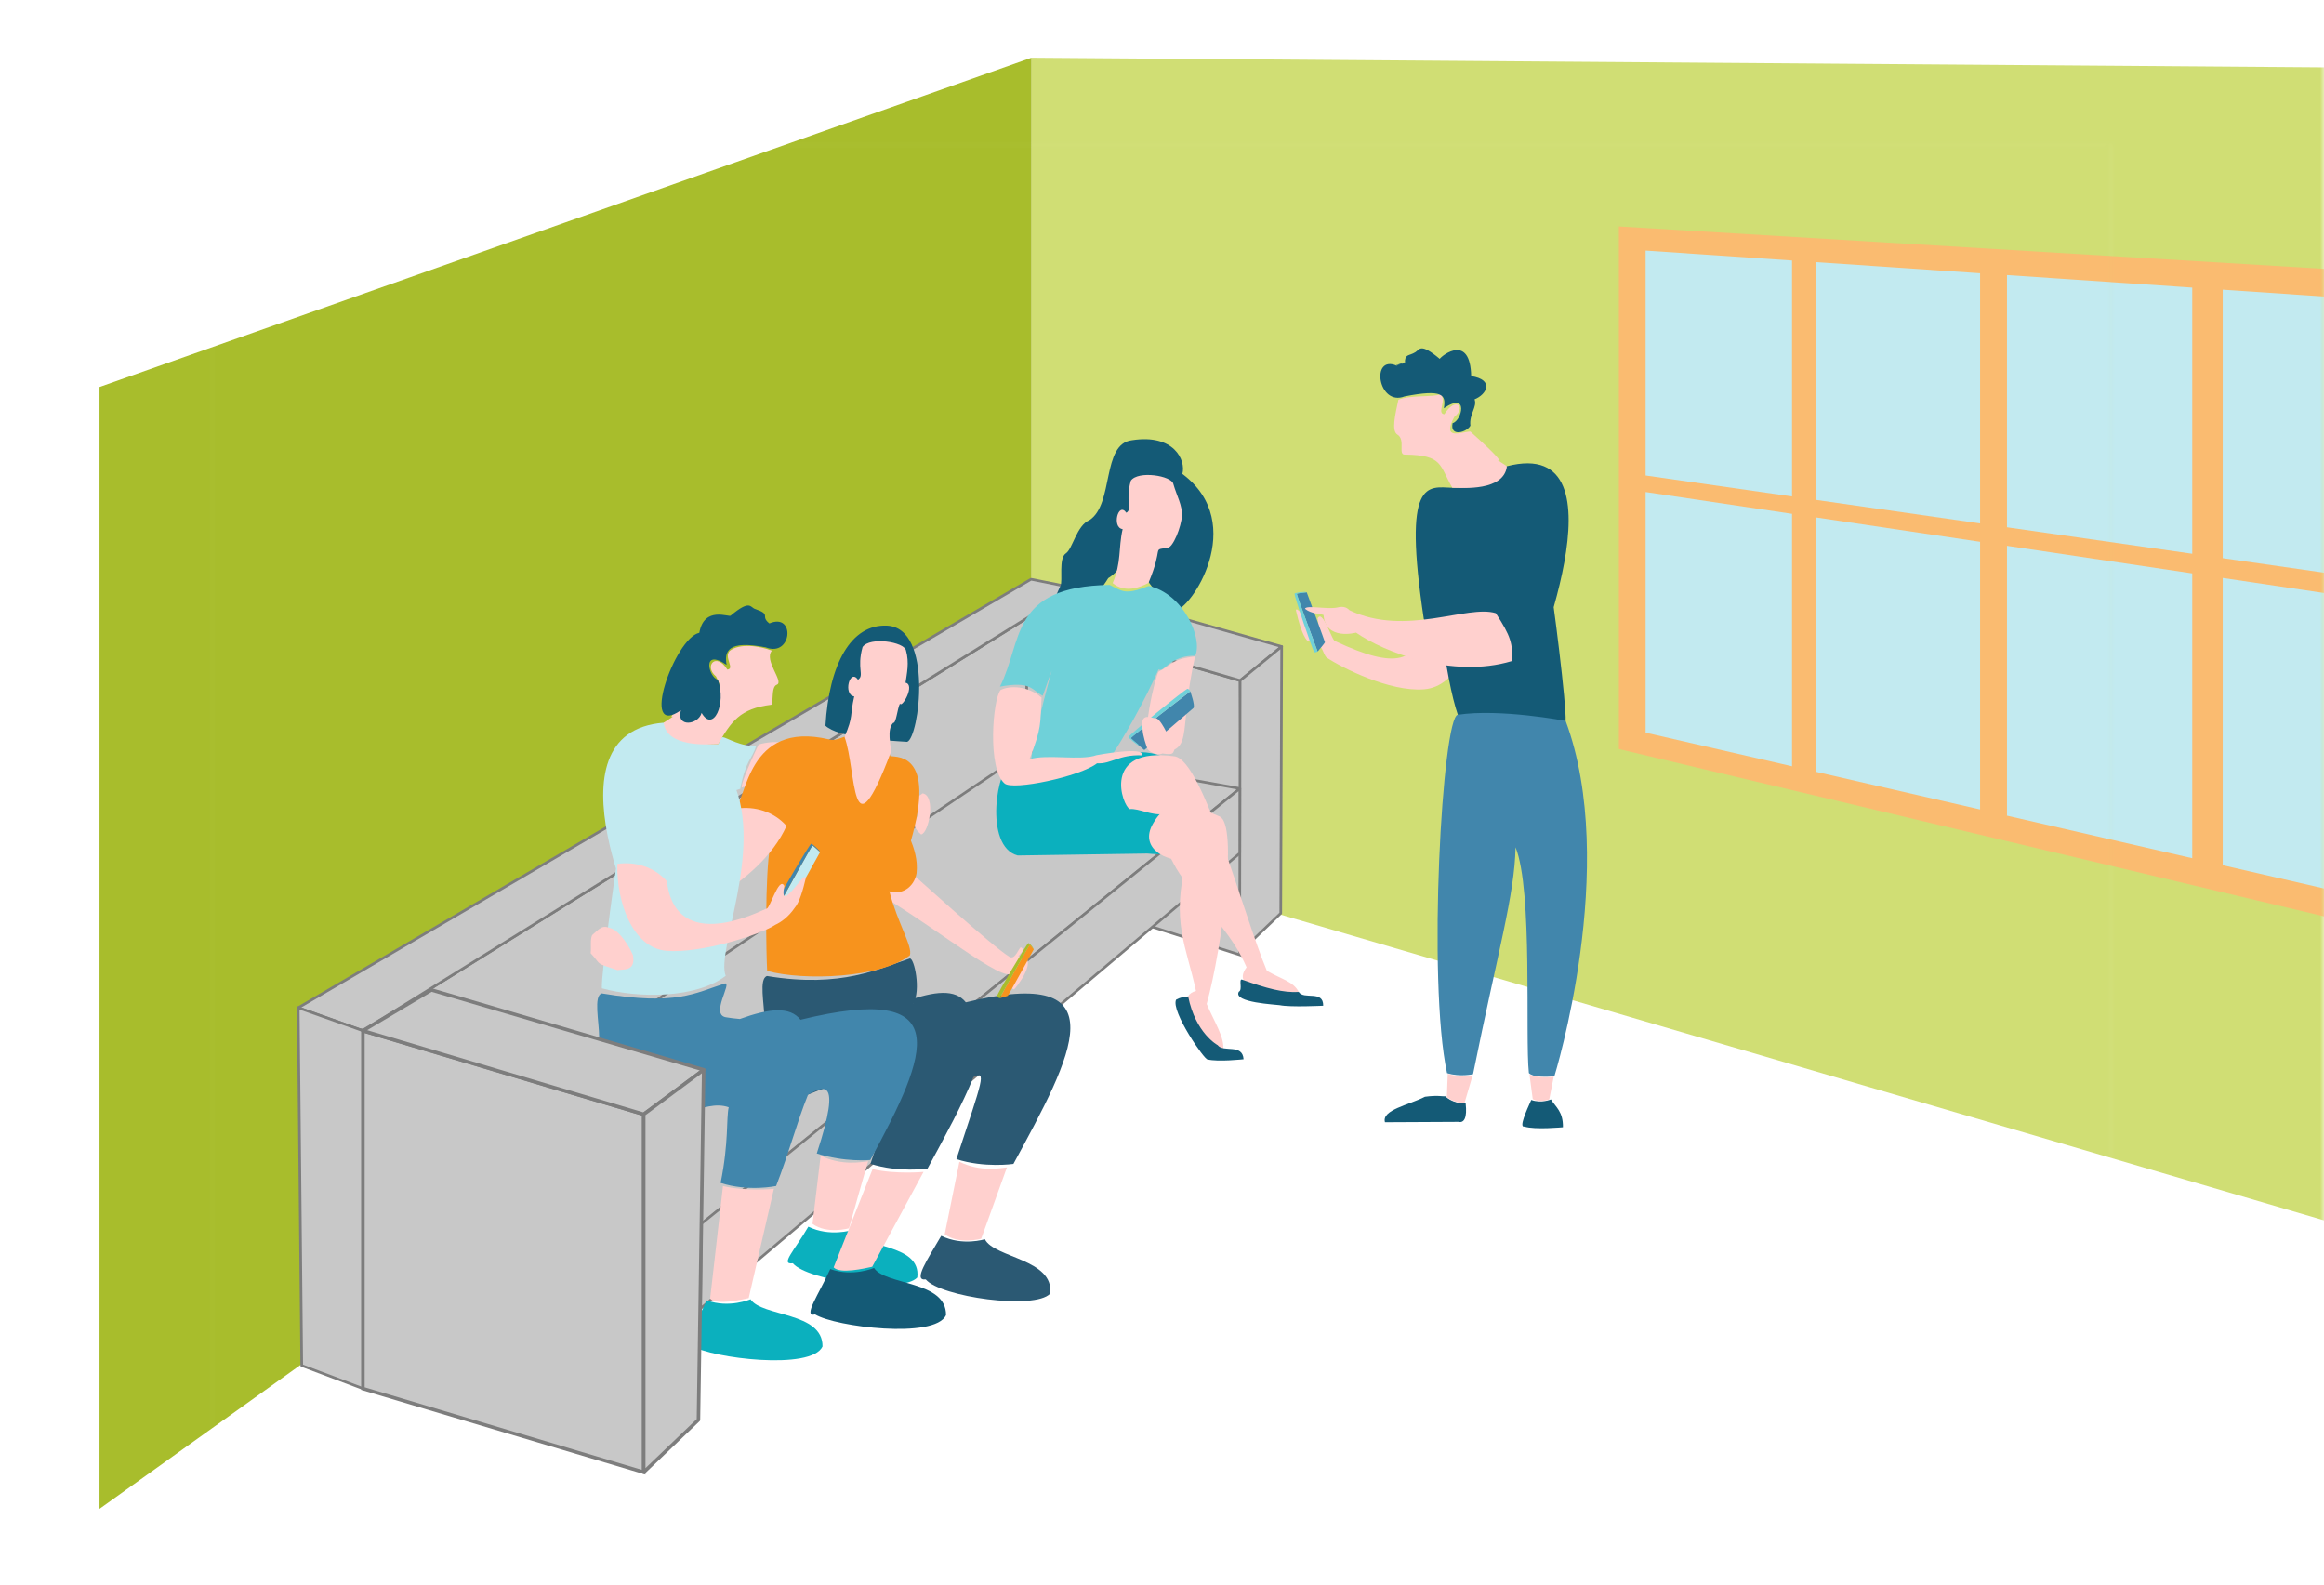 <?xml version="1.0" encoding="UTF-8" standalone="no"?>
<!-- Created with Inkscape (http://www.inkscape.org/) -->

<svg
   xmlns:dc="http://purl.org/dc/elements/1.1/"
   xmlns:cc="http://creativecommons.org/ns#"
   xmlns:rdf="http://www.w3.org/1999/02/22-rdf-syntax-ns#"
   xmlns:svg="http://www.w3.org/2000/svg"
   xmlns="http://www.w3.org/2000/svg"
   xmlns:sodipodi="http://sodipodi.sourceforge.net/DTD/sodipodi-0.dtd"
   xmlns:inkscape="http://www.inkscape.org/namespaces/inkscape"
   version="1.1"
   id="svg4485"
   width="1100"
   height="750"
   viewBox="0 0 1100 750"
   sodipodi:docname="PeopleOnMobilesOnSofa.svg"
   inkscape:version="0.92.1 r15371">
  <defs
     id="defs4489">
    <inkscape:path-effect
       effect="perspective-envelope"
       up_left_point="653.5,450"
       up_right_point="1075,475.333"
       down_left_point="653.5,600"
       down_right_point="1075,700"
       id="path-effect4790"
       is_visible="true"
       deform_type="perspective"
       horizontal_mirror="false"
       vertical_mirror="false"
       overflow_perspective="false" />
    <mask
       maskUnits="userSpaceOnUse"
       id="mask4673">
      <g
         id="g4679"
         transform="matrix(0.606,0,0,0.606,-19.455,348.855)">
        <path
           id="path4675"
           d="M 100.564,68.566 V 681.434 h 898.871 V 68.566 Z"
           style="opacity:1;fill:#ffffff;fill-opacity:1;stroke:#66666f;stroke-width:1.38;stroke-linecap:round;stroke-miterlimit:4;stroke-dasharray:none;stroke-dashoffset:0;stroke-opacity:0.941"
           inkscape:connector-curvature="0" />
        <path
           id="path4677"
           d="M 0,0 V 750 H 1100 V 0 Z m 100.564,68.566 h 898.871 V 681.434 h -898.871 z"
           style="opacity:1;fill:#000000;fill-opacity:1;stroke:#66666f;stroke-width:1.38;stroke-linecap:round;stroke-miterlimit:4;stroke-dasharray:none;stroke-dashoffset:0;stroke-opacity:0.941"
           inkscape:connector-curvature="0" />
      </g>
    </mask>
    <mask
       maskUnits="userSpaceOnUse"
       id="mask4681">
      <g
         id="g4687"
         transform="matrix(0.606,0,0,0.606,-19.455,348.855)">
        <path
           id="path4683"
           d="M 100.564,68.566 V 681.434 h 898.871 V 68.566 Z"
           style="opacity:1;fill:#ffffff;fill-opacity:1;stroke:#66666f;stroke-width:1.38;stroke-linecap:round;stroke-miterlimit:4;stroke-dasharray:none;stroke-dashoffset:0;stroke-opacity:0.941"
           inkscape:connector-curvature="0" />
        <path
           id="path4685"
           d="M 0,0 V 750 H 1100 V 0 Z m 100.564,68.566 h 898.871 V 681.434 h -898.871 z"
           style="opacity:1;fill:#000000;fill-opacity:1;stroke:#66666f;stroke-width:1.38;stroke-linecap:round;stroke-miterlimit:4;stroke-dasharray:none;stroke-dashoffset:0;stroke-opacity:0.941"
           inkscape:connector-curvature="0" />
      </g>
    </mask>
  </defs>
  <sodipodi:namedview
     pagecolor="#ffffff"
     bordercolor="#666666"
     borderopacity="1"
     objecttolerance="10"
     gridtolerance="10"
     guidetolerance="10"
     inkscape:pageopacity="0"
     inkscape:pageshadow="2"
     inkscape:window-width="3698"
     inkscape:window-height="2126"
     id="namedview4487"
     showgrid="false"
     inkscape:zoom="1.9999999"
     inkscape:cx="694.1382"
     inkscape:cy="434.6987"
     inkscape:window-x="131"
     inkscape:window-y="-11"
     inkscape:window-maximized="1"
     inkscape:current-layer="layer7"
     inkscape:pagecheckerboard="true"
     inkscape:snap-bbox="true"
     inkscape:bbox-nodes="true"
     inkscape:snap-page="true" />
  <g
     inkscape:groupmode="layer"
     id="layer7"
     inkscape:label="Back"
     style="display:inline"
     transform="translate(0,-295.333)">
    <g
       id="g5146"
       transform="matrix(1.649,0,0,1.649,32.089,-280.064)"
       mask="url(#mask4681)">
      <path
         sodipodi:nodetypes="ccccc"
         inkscape:connector-curvature="0"
         id="rect5000"
         d="m 276.602,365.513 738.5,5.5 0.5,436 -739,-216.5 z"
         style="display:inline;opacity:1;fill:#d0de74;fill-opacity:1" />
      <path
         sodipodi:nodetypes="ccccc"
         inkscape:connector-curvature="0"
         id="rect5000-3"
         d="m 276.602,365.513 -267.5,94.5 v 322 l 267.5,-191.5 z"
         style="display:inline;opacity:1;fill:#a8bd2c;fill-opacity:1;stroke-width:0.77" />
    </g>
  </g>
  <g
     inkscape:groupmode="layer"
     id="layer6"
     inkscape:label="Window"
     style="display:inline;opacity:1"
     transform="translate(0,-295.333)">
    <g
       id="g5142"
       transform="matrix(1.649,0,0,1.649,32.089,-280.064)"
       mask="url(#mask4673)">
      <g
         transform="translate(-208.289,-36.063)"
         inkscape:path-effect="#path-effect4790"
         id="g4786">
        <path
           inkscape:original-d="M 653.50001,475.33325 H 1075 v 306.25 H 653.50001 Z"
           style="opacity:1;fill:#fabb70;fill-opacity:1;stroke:none;stroke-width:1.89;stroke-linecap:round;stroke-linejoin:round;stroke-miterlimit:4;stroke-dasharray:none;stroke-opacity:1"
           d="m 653.5,450 c 0,0 421.5,25.333 421.5,25.333 0,0 0,224.667 0,224.667 0,0 -421.5,-100 -421.5,-100 0,0 -10e-6,-150 -10e-6,-150 z"
           id="rect4709"
           inkscape:connector-curvature="0"
           sodipodi:nodetypes="ccccc" />
        <g
           id="g4764"
           transform="translate(-0.698,1.348)">
          <g
             transform="matrix(0.913,0,0,1,60.407,0)"
             id="g4683">
            <path
               inkscape:original-d="m 662.75658,627.34646 h 64.5753 v 139.77665 h -64.5753 z"
               style="display:inline;opacity:1;fill:#c2eaf0;fill-opacity:1;stroke:none;stroke-width:0.924;stroke-linecap:round;stroke-linejoin:round;stroke-miterlimit:4;stroke-dasharray:none;stroke-opacity:1"
               d="m 658.781,524.882 c 0,0 46.038,6.253 46.038,6.253 0,0 10e-6,72.465 10e-6,72.465 0,0 -46.038,-9.65 -46.038,-9.65 0,0 -10e-6,-69.067 -10e-6,-69.067 z"
               id="rect4709-8"
               inkscape:connector-curvature="0"
               sodipodi:nodetypes="ccccc" />
            <path
               inkscape:original-d="m 662.75658,487.0977 h 64.5753 v 130.63304 h -64.5753 z"
               style="display:inline;opacity:1;fill:#c2eaf0;fill-opacity:1;stroke:none;stroke-width:0.924;stroke-linecap:round;stroke-linejoin:round;stroke-miterlimit:4;stroke-dasharray:none;stroke-opacity:1"
               d="m 658.781,455.581 c 0,0 46.038,2.844 46.038,2.844 0,0 0,67.724 0,67.724 0,0 -46.038,-6.019 -46.038,-6.019 0,0 0,-64.549 0,-64.549 z"
               id="rect4709-8-7"
               inkscape:connector-curvature="0"
               sodipodi:nodetypes="ccccc" />
          </g>
          <g
             id="g4683-2"
             style="display:inline;opacity:1"
             transform="matrix(0.913,0,0,1,128.473,0)">
            <path
               inkscape:original-d="m 662.75658,627.34646 h 64.5753 v 139.77665 h -64.5753 z"
               style="display:inline;opacity:1;fill:#c2eaf0;fill-opacity:1;stroke:none;stroke-width:0.924;stroke-linecap:round;stroke-linejoin:round;stroke-miterlimit:4;stroke-dasharray:none;stroke-opacity:1"
               d="m 637.781,532.159 c 0,0 51.605,7.009 51.605,7.009 0,0 1e-5,76.829 1e-5,76.829 0,0 -51.605,-10.817 -51.605,-10.817 0,0 -10e-6,-73.021 -10e-6,-73.021 z"
               id="rect4709-8-3"
               inkscape:connector-curvature="0"
               sodipodi:nodetypes="ccccc" />
            <path
               inkscape:original-d="m 662.75658,487.0977 h 64.5753 v 130.63304 h -64.5753 z"
               style="display:inline;opacity:1;fill:#c2eaf0;fill-opacity:1;stroke:none;stroke-width:0.924;stroke-linecap:round;stroke-linejoin:round;stroke-miterlimit:4;stroke-dasharray:none;stroke-opacity:1"
               d="m 637.781,458.891 c 0,0 51.605,3.188 51.605,3.188 0,0 0,71.803 0,71.803 0,0 -51.605,-6.747 -51.605,-6.747 0,0 0,-68.244 0,-68.244 z"
               id="rect4709-8-7-5"
               inkscape:connector-curvature="0"
               sodipodi:nodetypes="ccccc" />
          </g>
          <g
             id="g4683-8"
             style="display:inline;opacity:1"
             transform="matrix(0.913,0,0,1,196.539,0)">
            <path
               inkscape:original-d="m 662.75658,627.34646 h 64.5753 v 139.77665 h -64.5753 z"
               style="display:inline;opacity:1;fill:#c2eaf0;fill-opacity:1;stroke:none;stroke-width:0.924;stroke-linecap:round;stroke-linejoin:round;stroke-miterlimit:4;stroke-dasharray:none;stroke-opacity:1"
               d="m 623.288,540.319 c 0,0 58.247,7.911 58.247,7.911 0,0 0,81.753 0,81.753 0,0 -58.247,-12.209 -58.247,-12.209 0,0 0,-77.455 0,-77.455 z"
               id="rect4709-8-4"
               inkscape:connector-curvature="0"
               sodipodi:nodetypes="ccccc" />
            <path
               inkscape:original-d="m 662.75658,487.0977 h 64.5753 v 130.63304 h -64.5753 z"
               style="display:inline;opacity:1;fill:#c2eaf0;fill-opacity:1;stroke:none;stroke-width:0.924;stroke-linecap:round;stroke-linejoin:round;stroke-miterlimit:4;stroke-dasharray:none;stroke-opacity:1"
               d="m 623.288,462.603 c 0,0 58.247,3.598 58.247,3.598 0,0 0,76.405 0,76.405 0,0 -58.247,-7.615 -58.247,-7.615 0,0 -1e-5,-72.388 -1e-5,-72.388 z"
               id="rect4709-8-7-7"
               inkscape:connector-curvature="0"
               sodipodi:nodetypes="ccccc" />
          </g>
          <g
             id="g4683-1"
             style="display:inline;opacity:1"
             transform="matrix(0.913,0,0,1,264.604,0)">
            <path
               inkscape:original-d="m 662.75658,627.34646 h 64.5753 v 139.77665 h -64.5753 z"
               style="display:inline;opacity:1;fill:#c2eaf0;fill-opacity:1;stroke:none;stroke-width:0.924;stroke-linecap:round;stroke-linejoin:round;stroke-miterlimit:4;stroke-dasharray:none;stroke-opacity:1"
               d="m 616.562,549.535 c 0,0 66.258,8.999 66.258,8.999 0,0 0,87.351 0,87.351 0,0 -66.258,-13.889 -66.258,-13.889 0,0 0,-82.462 0,-82.462 z"
               id="rect4709-8-44"
               inkscape:connector-curvature="0"
               sodipodi:nodetypes="ccccc" />
            <path
               inkscape:original-d="m 662.75658,487.0977 h 64.5753 v 130.63304 h -64.5753 z"
               style="display:inline;opacity:1;fill:#c2eaf0;fill-opacity:1;stroke:none;stroke-width:0.924;stroke-linecap:round;stroke-linejoin:round;stroke-miterlimit:4;stroke-dasharray:none;stroke-opacity:1"
               d="m 616.562,466.795 c 0,0 66.258,4.093 66.258,4.093 0,0 0,81.637 0,81.637 0,0 -66.258,-8.663 -66.258,-8.663 0,0 0,-77.067 0,-77.067 z"
               id="rect4709-8-7-6"
               inkscape:connector-curvature="0"
               sodipodi:nodetypes="ccccc" />
          </g>
          <g
             id="g4683-6"
             style="display:inline;opacity:1"
             transform="matrix(0.913,0,0,1,332.67,0)">
            <path
               inkscape:original-d="m 662.75658,627.34646 h 64.5753 v 139.77665 h -64.5753 z"
               style="display:inline;opacity:1;fill:#c2eaf0;fill-opacity:1;stroke:none;stroke-width:0.924;stroke-linecap:round;stroke-linejoin:round;stroke-miterlimit:4;stroke-dasharray:none;stroke-opacity:1"
               d="m 619.215,560.024 c 0,0 76.044,10.329 76.044,10.329 0,0 0,93.772 0,93.772 0,0 -76.044,-15.94 -76.044,-15.94 0,0 -10e-6,-88.161 -10e-6,-88.161 z"
               id="rect4709-8-5"
               inkscape:connector-curvature="0"
               sodipodi:nodetypes="ccccc" />
            <path
               inkscape:original-d="m 662.75658,487.0977 h 64.5753 v 130.63304 h -64.5753 z"
               style="display:inline;opacity:1;fill:#c2eaf0;fill-opacity:1;stroke:none;stroke-width:0.924;stroke-linecap:round;stroke-linejoin:round;stroke-miterlimit:4;stroke-dasharray:none;stroke-opacity:1"
               d="m 619.215,471.566 c 0,0 76.044,4.698 76.044,4.698 0,0 0,87.638 0,87.638 0,0 -76.044,-9.943 -76.044,-9.943 0,0 0,-82.393 0,-82.393 z"
               id="rect4709-8-7-3"
               inkscape:connector-curvature="0"
               sodipodi:nodetypes="ccccc" />
          </g>
          <g
             id="g4683-16"
             style="display:inline;opacity:1"
             transform="matrix(0.913,0,0,1,400.736,0)">
            <path
               inkscape:original-d="m 662.75658,627.34646 h 64.5753 v 139.77665 h -64.5753 z"
               style="display:inline;opacity:1;fill:#c2eaf0;fill-opacity:1;stroke:none;stroke-width:0.924;stroke-linecap:round;stroke-linejoin:round;stroke-miterlimit:4;stroke-dasharray:none;stroke-opacity:1"
               d="m 633.334,572.071 c 0,0 88.172,11.976 88.172,11.976 0,0 0,101.212 0,101.212 0,0 -88.172,-18.482 -88.172,-18.482 0,0 -1e-5,-94.706 -1e-5,-94.706 z"
               id="rect4709-8-2"
               inkscape:connector-curvature="0"
               sodipodi:nodetypes="ccccc" />
            <path
               inkscape:original-d="m 662.75658,487.0977 h 64.5753 v 130.63304 h -64.5753 z"
               style="display:inline;opacity:1;fill:#c2eaf0;fill-opacity:1;stroke:none;stroke-width:0.924;stroke-linecap:round;stroke-linejoin:round;stroke-miterlimit:4;stroke-dasharray:none;stroke-opacity:1"
               d="m 633.334,477.045 c 0,0 88.172,5.447 88.172,5.447 0,0 0,94.591 0,94.591 0,0 -88.172,-11.528 -88.172,-11.528 0,0 0,-88.51 0,-88.51 z"
               id="rect4709-8-7-0"
               inkscape:connector-curvature="0"
               sodipodi:nodetypes="ccccc" />
          </g>
        </g>
      </g>
    </g>
  </g>
  <g
     inkscape:groupmode="layer"
     id="layer5"
     inkscape:label="SofaBack"
     style="display:inline"
     transform="translate(0,-295.333)">
    <g
       id="g5119"
       transform="matrix(1.649,0,0,1.649,32.089,-280.064)">
      <path
         sodipodi:nodetypes="ccccc"
         inkscape:connector-curvature="0"
         id="rect4538-1-5-5"
         d="M 84.705,644.773 V 747.501 l 201.536,-152.43 2.923,-77.322 z"
         style="display:inline;opacity:1;fill:#c8c8c8;fill-opacity:1;stroke:#7d7d7d;stroke-width:0.751;stroke-linejoin:round;stroke-miterlimit:4;stroke-dasharray:none" />
      <path
         sodipodi:nodetypes="ccccc"
         inkscape:connector-curvature="0"
         id="rect4538-65"
         d="m 275.245,526.41 v 77.071 l 61.787,19.725 -0.531,-78.93 z"
         style="display:inline;opacity:1;fill:#c8c8c8;fill-opacity:1;stroke:#7d7d7d;stroke-width:0.751;stroke-linejoin:round;stroke-miterlimit:4;stroke-dasharray:none" />
      <path
         sodipodi:nodetypes="ccccc"
         inkscape:connector-curvature="0"
         id="rect4538-6-2"
         d="m 289.163,517.749 -13.919,8.661 61.256,17.865 11.926,-9.765 z"
         style="display:inline;opacity:1;fill:#c8c8c8;fill-opacity:1;stroke:#7d7d7d;stroke-width:0.751;stroke-linejoin:round;stroke-miterlimit:4;stroke-dasharray:none" />
      <path
         sodipodi:nodetypes="ccccc"
         inkscape:connector-curvature="0"
         id="rect4538-1-5"
         d="m 336.501,544.275 -0.125,78.071 11.786,-11.273 0.265,-76.563 z"
         style="display:inline;opacity:1;fill:#c8c8c8;fill-opacity:1;stroke:#7d7d7d;stroke-width:0.751;stroke-linejoin:round;stroke-miterlimit:4;stroke-dasharray:none" />
      <path
         sodipodi:nodetypes="ccccc"
         inkscape:connector-curvature="0"
         id="rect4538-1-5-5-8"
         d="m 84.705,644.773 -18.561,-6.583 210.346,-122.995 12.673,2.553 z"
         style="display:inline;opacity:1;fill:#c8c8c8;fill-opacity:1;stroke:#7d7d7d;stroke-width:0.751;stroke-linejoin:round;stroke-miterlimit:4;stroke-dasharray:none" />
      <path
         sodipodi:nodetypes="ccccc"
         inkscape:connector-curvature="0"
         id="rect4538-1-5-5-9"
         d="M 84.705,644.773 V 747.501 L 67.15,740.881 66.144,638.19 Z"
         style="display:inline;opacity:1;fill:#c8c8c8;fill-opacity:1;stroke:#7d7d7d;stroke-width:0.751;stroke-linejoin:round;stroke-miterlimit:4;stroke-dasharray:none" />
      <path
         sodipodi:nodetypes="ccccc"
         inkscape:connector-curvature="0"
         id="rect4538-1-5-5-8-4"
         d="m 181.271,700.809 -61.75,-31.522 156.036,-104.93 60.86,10.913 z"
         style="display:inline;opacity:1;fill:#c8c8c8;fill-opacity:1;stroke:#7d7d7d;stroke-width:0.751;stroke-linejoin:round;stroke-miterlimit:4;stroke-dasharray:none" />
      <path
         sodipodi:nodetypes="ccccc"
         inkscape:connector-curvature="0"
         id="rect4538-1-5-5-8-4-6"
         d="m 181.833,700.184 -0.188,24.322 154.747,-130.657 0.024,-18.58 z"
         style="display:inline;opacity:1;fill:#c8c8c8;fill-opacity:1;stroke:#7d7d7d;stroke-width:0.751;stroke-linejoin:round;stroke-miterlimit:4;stroke-dasharray:none" />
    </g>
  </g>
  <g
     inkscape:groupmode="layer"
     id="layer2"
     inkscape:label="Table"
     style="display:inline"
     transform="translate(0,-295.333)" />
  <g
     inkscape:groupmode="layer"
     id="layer3"
     inkscape:label="People"
     style="display:inline;opacity:1"
     transform="translate(0,-295.333)">
    <g
       id="g5109"
       transform="matrix(1.649,0,0,1.649,32.089,-280.064)">
      <g
         transform="matrix(0.699,0,0,0.699,21.124,65.438)"
         id="g5033">
        <path
           style="display:inline;fill:#ffd0ce;fill-opacity:1;stroke:none;stroke-width:5.377;stroke-linecap:round;stroke-linejoin:round;stroke-miterlimit:4;stroke-dasharray:none;stroke-opacity:1"
           d="m 526.641,659.967 c 5.245,-5.916 13.09,-8.214 20.426,-7.128 0.331,15.651 -6.219,34.653 -20.355,35.793 -14.135,1.14 -34.056,-9.023 -40.056,-13.076 -1.688,-1.562 -1.796,-7.449 -7.948,-6.967 -1.951,-2.21 -3.428,-7.349 -4.62,-12.421 0.535,-3.103 11.261,15.733 8.885,3.403 2.218,-4.368 6.094,10.121 7.436,9.351 24.611,11.541 34.156,9.174 36.232,-8.954 z"
           id="rect4501-2-3-1-3"
           inkscape:connector-curvature="0"
           sodipodi:nodetypes="ccscccccc" />
        <path
           style="display:inline;fill:#145a76;fill-opacity:1;stroke:none;stroke-width:5.377;stroke-linecap:round;stroke-linejoin:round;stroke-miterlimit:4;stroke-dasharray:none;stroke-opacity:1"
           d="m 538.324,605.876 c 23.64,0.503 -4.116,-17.154 22.415,-8.853 51.604,-13.312 8.4,89.05 8.4,89.05 -5.789,2.14 8.898,-26.526 0.189,-23.118 l 8.183,-24.321 c 2.416,13.516 7.708,56.798 7.331,62.96 -14.587,4.024 -18.61,3.521 -44.263,-2.515 -5.03,-14.587 -10.238,-53.26 -8.637,-77.267 0,0 37.686,46.058 7.811,36.277 4.801,-6.758 -9.176,7.253 -13.113,1.878 -8.827,-58.372 1.507,-54.42 11.683,-54.092 z"
           id="rect4501-9"
           inkscape:connector-curvature="0"
           sodipodi:nodetypes="ccscccccccc" />
        <path
           style="display:inline;fill:#ffd0ce;fill-opacity:1;stroke:none;stroke-width:5.377;stroke-linecap:round;stroke-linejoin:round;stroke-miterlimit:4;stroke-dasharray:none;stroke-opacity:1"
           d="m 560.739,597.023 c -1.22,10.302 -18.073,8.93 -22.415,8.853 -5.341,-9.193 -3.736,-13.419 -19.324,-13.64 -3.27,0.354 0.313,-6.052 -3.244,-8.211 -2.475,-1.503 -0.964,-7.892 0.415,-14.325 5.228,-2.044 13.465,-0.907 17.409,-2.227 2.463,2.778 -1.762,7.797 1.452,8.22 4.636,-7.489 9.189,-3.081 4.062,1.138 -5.187,9.838 2.965,6.058 6.643,5.965 23.322,20.915 2.525,5.896 15.001,14.229 z"
           id="rect4501-2-3-1-1"
           inkscape:connector-curvature="0"
           sodipodi:nodetypes="cccscccccc" />
        <path
           style="display:inline;fill:#145a76;fill-opacity:1;stroke:none;stroke-width:5.377;stroke-linecap:round;stroke-linejoin:round;stroke-miterlimit:4;stroke-dasharray:none;stroke-opacity:1"
           d="m 547.437,569.55 c 1.244,2.973 -2.312,6.257 -1.693,10.818 -1.364,2.658 -8.5,4.914 -7.316,-1.027 3.791,-0.935 6.832,-13.238 -3.598,-6.113 0.977,-5.587 -0.452,-7.943 -16.117,-4.876 -10.907,4.243 -14.077,-17.254 -3.254,-12.625 11.956,-4.376 -8.705,2.505 3.392,-1.105 -0.067,-3.816 1.527,-2.719 4.306,-4.431 1.738,-1.071 1.959,-4.008 9.986,2.75 1.186,-1.663 12.529,-10.289 12.921,7.075 9.609,1.499 6.388,7.561 1.372,9.534 z"
           id="rect4501-2-3-1-1-8-8-6-8"
           inkscape:connector-curvature="0"
           sodipodi:nodetypes="cccccccsccc"
           inkscape:transform-center-x="33.591476"
           inkscape:transform-center-y="17.56319" />
        <path
           style="display:inline;fill:#4186ac;fill-opacity:1;stroke:none;stroke-width:5.377;stroke-linecap:round;stroke-linejoin:round;stroke-miterlimit:4;stroke-dasharray:none;stroke-opacity:1"
           d="m 584.843,701.593 c 0,0 -26.92,-5.147 -44.263,-2.515 -6.328,0.688 -12.597,109.263 -4.431,147.164 5.156,1.666 10.675,0.446 10.675,0.446 10.248,-50.717 17.065,-73.51 17.461,-93.189 7.186,17.793 3.856,77.811 5.469,92.705 1.738,1.88 7.919,1.708 10.484,1.286 0,0 26.755,-86.376 4.605,-145.898 z"
           id="rect4501-2-3-1-1-8-8-6-0-6"
           inkscape:connector-curvature="0"
           sodipodi:nodetypes="cccccccc"
           inkscape:transform-center-x="-36.633265"
           inkscape:transform-center-y="2.1339758" />
        <path
           style="display:inline;fill:#145a76;fill-opacity:1;stroke:none;stroke-width:5.377;stroke-linecap:round;stroke-linejoin:round;stroke-miterlimit:4;stroke-dasharray:none;stroke-opacity:1"
           d="m 578.804,857.029 c 0,0 -3.926,1.713 -8.076,0.204 -2.053,4.586 -5.171,11.527 -2.789,10.949 4.15,1.383 15.802,0.28 15.802,0.28 0.095,-6.42 -2.875,-8.183 -4.937,-11.434 z"
           id="rect4501-2-3-1-1-8-8-6-0-9-2-6-9"
           inkscape:connector-curvature="0"
           sodipodi:nodetypes="ccccc"
           inkscape:transform-center-x="-36.633267"
           inkscape:transform-center-y="2.1339781" />
        <path
           style="display:inline;fill:#145a76;fill-opacity:1;stroke:none;stroke-width:5.377;stroke-linecap:round;stroke-linejoin:round;stroke-miterlimit:4;stroke-dasharray:none;stroke-opacity:1"
           d="m 535.469,855.728 c 0,0 2.575,2.939 8.327,2.971 0.67,5.843 -0.613,8.132 -2.995,7.554 l -30.137,0.154 c -1.494,-5.084 9.875,-7.092 16.416,-10.475 5.343,-0.728 7.08,-0.067 8.388,-0.205 z"
           id="rect4501-2-3-1-1-8-8-6-0-9-2-9"
           inkscape:connector-curvature="0"
           sodipodi:nodetypes="cccccc"
           inkscape:transform-center-x="36.633252"
           inkscape:transform-center-y="2.1339779" />
        <path
           style="display:inline;fill:#ffd0ce;fill-opacity:1;stroke:none;stroke-width:5.377;stroke-linecap:round;stroke-linejoin:round;stroke-miterlimit:4;stroke-dasharray:none;stroke-opacity:1"
           d="m 546.667,847.128 c 0,0 -6.078,0.867 -10.228,-0.642 l -0.368,9.597 c 2.829,2.358 7.22,2.512 7.22,2.512 z"
           id="rect4501-2-3-1-1-8-8-6-0-9-2-6-5-0"
           inkscape:connector-curvature="0"
           sodipodi:nodetypes="ccccc"
           inkscape:transform-center-x="-36.633263"
           inkscape:transform-center-y="2.1339801" />
        <path
           style="display:inline;fill:#ffd0ce;fill-opacity:1;stroke:none;stroke-width:5.377;stroke-linecap:round;stroke-linejoin:round;stroke-miterlimit:4;stroke-dasharray:none;stroke-opacity:1"
           d="m 579.971,847.664 c -1.242,0.251 -5.811,0.694 -9.96,-0.815 l 1.329,10.038 c 2.876,1.682 6.78,0.123 6.78,0.123 0,0 1.6,-8.261 1.852,-9.346 z"
           id="rect4501-2-3-1-1-8-8-6-0-9-2-6-5-0-2"
           inkscape:connector-curvature="0"
           sodipodi:nodetypes="ccccc"
           inkscape:transform-center-x="-36.633266"
           inkscape:transform-center-y="2.1339767" />
        <g
           style="display:inline;opacity:1"
           id="g4599-6"
           transform="translate(-397.497,-72.408)">
          <path
             style="display:inline;fill:#4186ac;fill-opacity:1;stroke:none;stroke-width:0.52;stroke-linecap:round;stroke-linejoin:round;stroke-miterlimit:4;stroke-dasharray:none;stroke-opacity:1"
             d="m 876.037,721.2 c 0,0 -3.793,0.325 -4.076,0.611 -0.276,0.279 8.55,23.733 8.55,23.733 0,0 2.999,-3.581 3.008,-3.801 0.01,-0.23 -7.483,-20.543 -7.483,-20.543 z"
             id="rect4511-1-6"
             inkscape:connector-curvature="0"
             sodipodi:nodetypes="cscsc" />
          <path
             style="display:inline;fill:#6fd1d9;fill-opacity:1;stroke:none;stroke-width:0.52;stroke-linecap:round;stroke-linejoin:round;stroke-miterlimit:4;stroke-dasharray:none;stroke-opacity:1"
             d="m 876.037,721.2 -0.781,-0.194 c 0,0 -3.854,0.254 -4.228,0.741 -0.336,0.436 7.433,23.458 8.114,24.012 0.358,0.292 1.37,-0.215 1.37,-0.215 0,0 -8.691,-23.483 -8.55,-23.733 0.125,-0.188 4.076,-0.611 4.076,-0.611 z"
             id="rect4511-1-3-7"
             inkscape:connector-curvature="0"
             sodipodi:nodetypes="ccssccc" />
        </g>
        <path
           style="display:inline;fill:#ffd0ce;fill-opacity:1;stroke:none;stroke-width:4.379;stroke-linecap:round;stroke-linejoin:round;stroke-miterlimit:4;stroke-dasharray:none;stroke-opacity:1"
           d="m 556.164,657.367 c 6.102,9.327 7.121,12.68 6.552,19.676 -24.417,7.339 -52.642,-3.775 -63.919,-11.688 0,0 -12.551,3.435 -13.369,-7.248 -1.524,-0.584 -5.093,-0.454 -7.616,-2.552 0.43,-1.621 9.094,0.325 13.188,-0.506 2.944,-0.791 4.27,0.264 5.167,1.149 23.043,10.945 48.33,-2.457 59.997,1.168 z"
           id="rect4501-2-3-1"
           inkscape:connector-curvature="0"
           sodipodi:nodetypes="cccccccc" />
      </g>
      <g
         transform="matrix(0.8,0,0,0.8,15.72,185.64)"
         id="g4806">
        <path
           style="display:inline;opacity:1;fill:#ffd0ce;fill-opacity:1;stroke:none;stroke-width:4.858;stroke-linecap:round;stroke-linejoin:round;stroke-miterlimit:4;stroke-dasharray:none;stroke-opacity:1"
           d="m 371.708,445.112 c -1.225,2 -6.559,23.663 -3.092,28.501 17.143,1.558 9.532,-4.997 16.229,-33.987 -8.967,1.124 -8.199,3.023 -13.137,5.486 z"
           id="rect4501-2-7"
           inkscape:connector-curvature="0"
           sodipodi:nodetypes="cccc"
           inkscape:transform-center-x="24.421697"
           inkscape:transform-center-y="40.888042" />
        <g
           transform="matrix(-0.618,0,0,0.637,833.167,-15.689)"
           style="display:inline;opacity:1;fill:#145a76"
           id="g4986-8">
          <path
             inkscape:transform-center-y="3.0000002"
             inkscape:transform-center-x="51.500003"
             sodipodi:nodetypes="cccccccsscc"
             inkscape:connector-curvature="0"
             id="rect4501-2-3-1-1-8-8-6-9-9"
             d="m 796.736,725.206 c -7.447,-43.628 -14.066,-43.549 -20.843,-54.528 0,0 -12.482,-6.393 -13.288,-25.143 18.637,-9.276 -17.893,41.206 -25.515,43.206 -8.362,0.705 -42.998,-48.609 -4.221,-76.741 -2.187,-7.688 4.834,-22.682 29.214,-18.981 17.793,1.934 10.416,36.013 24.727,45.011 7.417,2.9 9.802,16.283 13.689,18.722 4.358,2.734 1.694,15.356 3.128,18.251 4.002,8.08 7.903,18.595 10.028,28.425 1.676,11.376 22.149,-2.201 -16.921,21.779 z"
             style="display:inline;fill:#145a76;fill-opacity:1;stroke:none;stroke-width:7.559;stroke-linecap:round;stroke-linejoin:round;stroke-miterlimit:4;stroke-dasharray:none;stroke-opacity:1" />
        </g>
        <path
           style="display:inline;opacity:1;fill:#6fd1d9;fill-opacity:1;stroke:none;stroke-width:4.743;stroke-linecap:round;stroke-linejoin:round;stroke-miterlimit:4;stroke-dasharray:none;stroke-opacity:1"
           d="m 354.172,413.968 c 4.735,2.418 5.605,3.662 14.019,0.38 12.425,2.743 19.505,18.782 16.667,25.092 -3.147,-0.209 -7.148,0.696 -11.068,4.237 -3.588,3.241 -3.722,-4.481 -0.763,-8.301 8.275,-10.682 -6.309,23.006 -20.123,42.809 l -26.883,-0.546 c -0.309,-5.094 7.359,-32.926 7.359,-32.926 l -3.233,9.052 c -4.047,-2.155 -4.153,-5.359 -15.351,-3.279 8.293,-16.38 3.45,-35.947 39.376,-36.517 z"
           id="rect4501-1-0"
           inkscape:connector-curvature="0"
           sodipodi:nodetypes="cccsscccccc" />
        <g
           id="g4630"
           transform="matrix(1.183,1.221,-0.992,0.961,373.889,-488.784)">
          <g
             transform="matrix(0.758,-0.179,-0.179,-0.758,-133.278,1192.013)"
             id="g4599-1"
             style="display:inline;opacity:1">
            <path
               sodipodi:nodetypes="cscsc"
               inkscape:connector-curvature="0"
               id="rect4511-1-5"
               d="m 878.272,720.754 c 0,0 -4.641,0.443 -4.836,0.708 -0.191,0.258 7.818,23.907 7.818,23.907 0,0 3.142,-2.873 3.029,-3.888 -0.025,-0.225 -6.011,-20.727 -6.011,-20.727 z"
               style="display:inline;fill:#4186ac;fill-opacity:1;stroke:none;stroke-width:0.446;stroke-linecap:round;stroke-linejoin:round;stroke-miterlimit:4;stroke-dasharray:none;stroke-opacity:1" />
            <path
               sodipodi:nodetypes="ccssccc"
               inkscape:connector-curvature="0"
               id="rect4511-1-3-8"
               d="m 876.458,721.101 -0.598,-0.237 c 0,0 -2.877,0.023 -3.129,0.481 -0.227,0.41 6.963,23.569 7.506,24.156 0.286,0.309 1.015,-0.131 1.015,-0.131 0,0 -7.908,-23.668 -7.818,-23.907 0.083,-0.177 3.023,-0.362 3.023,-0.362 z"
               style="display:inline;fill:#6fd1d9;fill-opacity:1;stroke:none;stroke-width:0.446;stroke-linecap:round;stroke-linejoin:round;stroke-miterlimit:4;stroke-dasharray:none;stroke-opacity:1" />
          </g>
        </g>
        <path
           style="display:inline;opacity:1;fill:#0bb0be;fill-opacity:1;stroke:none;stroke-width:4.743;stroke-linecap:round;stroke-linejoin:round;stroke-miterlimit:4;stroke-dasharray:none;stroke-opacity:1"
           d="m 339.569,480.432 c -9.596,-2.742 -13.109,0.371 -20.337,-2.485 -5.5,0.616 -10.395,29.905 1.947,33.103 l 46.432,-0.698 c 23.274,2.015 7.745,-7.504 10.189,-12.759 -8.113,-2.746 5.085,-14.475 -1.696,-20.095 -7.829,-6.487 -21.722,-3.076 -36.535,2.934 z"
           id="rect4501-2-3-1-1-8-8-6-0-9-7"
           inkscape:connector-curvature="0"
           sodipodi:nodetypes="cccccsc"
           inkscape:transform-center-x="-31.835375"
           inkscape:transform-center-y="1.9102964" />
        <path
           style="display:inline;opacity:1;fill:#ffd0ce;fill-opacity:1;stroke:none;stroke-width:4.743;stroke-linecap:round;stroke-linejoin:round;stroke-miterlimit:4;stroke-dasharray:none;stroke-opacity:1"
           d="m 377.457,475.488 c -26.481,-3.606 -18.683,17.915 -16.064,18.923 3.383,-0.308 7.829,2.484 12.384,1.748 -3.32,21.888 20.081,33.233 29.511,55.01 -6.994,9.343 14.9,9.359 18.724,8.853 -1.982,-3.775 -5.85,-4.397 -11.433,-7.592 -8.524,-20.262 -22.853,-75.543 -33.122,-76.941 z"
           id="rect4501-2-9-9-6"
           inkscape:connector-curvature="0"
           sodipodi:nodetypes="scccccs" />
        <path
           style="display:inline;opacity:1;fill:#145a76;fill-opacity:1;stroke:none;stroke-width:4.743;stroke-linecap:round;stroke-linejoin:round;stroke-miterlimit:4;stroke-dasharray:none;stroke-opacity:1"
           d="m 422.013,560.022 c -5.573,0.338 -11.531,-1.254 -20.437,-4.462 -1.165,-0.086 0.378,3.702 -1.068,4.385 -2.265,3.948 13.642,4.608 14.685,4.828 3.724,0.786 15.59,0.195 15.59,0.195 0.083,-5.747 -6.978,-2.034 -8.771,-4.945 z"
           id="rect4501-2-3-1-1-8-8-6-0-9-2-6-4-7-4"
           inkscape:connector-curvature="0"
           sodipodi:nodetypes="cccscc"
           inkscape:transform-center-x="-31.835372"
           inkscape:transform-center-y="1.9103162" />
        <path
           style="display:inline;opacity:1;fill:#ffd0ce;fill-opacity:1;stroke:none;stroke-width:4.743;stroke-linecap:round;stroke-linejoin:round;stroke-miterlimit:4;stroke-dasharray:none;stroke-opacity:1"
           d="m 315.019,451.706 c -2.808,3.272 -4.798,28.142 1.425,33.495 2.896,2.665 27.279,-2.508 33.189,-7.213 5.08,0.316 7.78,-3.172 16.118,-2.863 1.309,-3.365 -16.279,-0.059 -16.279,-0.059 -5.698,2.078 -17.849,-0.505 -24.087,1.478 4.538,-11.639 3.785,-12.583 4.358,-22.111 -4.926,-4.341 -11.523,-4.4 -14.723,-2.727 z"
           id="rect4501-2-9-8"
           inkscape:connector-curvature="0"
           sodipodi:nodetypes="ccccccccc" />
        <path
           style="display:inline;opacity:1;fill:#ffd0ce;fill-opacity:1;stroke:none;stroke-width:4.743;stroke-linecap:round;stroke-linejoin:round;stroke-miterlimit:4;stroke-dasharray:none;stroke-opacity:1"
           d="m 368.103,413.238 c 5.566,-13.316 1.16,-11.695 6.583,-12.529 2.187,0.312 5.233,-7.819 5.408,-11.554 0.175,-3.735 -1.834,-7.074 -3.072,-11.362 -0.548,-3.004 -12.689,-4.934 -15.265,-1.206 -2.129,7.696 0.744,9.896 -1.598,11.51 -2.911,-4.171 -5.347,5.312 -1.336,5.868 -1.597,6.952 -0.37,11.933 -3.581,19.366 4.413,3.59 9.507,1.692 12.86,-0.093 z"
           id="rect4501-2-3-1-1-8-5"
           inkscape:connector-curvature="0"
           sodipodi:nodetypes="ccscccccc" />
        <path
           style="display:inline;opacity:1;fill:#ffd0ce;fill-opacity:1;stroke:none;stroke-width:4.743;stroke-linecap:round;stroke-linejoin:round;stroke-miterlimit:4;stroke-dasharray:none;stroke-opacity:1"
           d="m 393.662,497.08 c -16.66,-7.62 -20.965,-2.62 -23.969,2.589 -5.032,8.726 4.68,13.697 11.998,13.051 -5.57,22.477 0.038,30.857 3.44,46.943 -11.086,2.878 7.07,26.451 9.745,21.034 0.661,-4.224 -3.35,-10.298 -5.893,-16.359 5.631,-20.489 11.257,-64.249 4.679,-67.259 z"
           id="rect4501-2-9-9-8-6"
           inkscape:connector-curvature="0"
           sodipodi:nodetypes="ssccccs" />
        <path
           style="display:inline;opacity:1;fill:#145a76;fill-opacity:1;stroke:none;stroke-width:4.743;stroke-linecap:round;stroke-linejoin:round;stroke-miterlimit:4;stroke-dasharray:none;stroke-opacity:1"
           d="m 392.922,579.107 c 0,0 -7.922,-4.186 -10.59,-17.466 -1.168,0.008 -2.946,0.364 -4.332,1.162 -1.938,4.118 10.292,21.772 11.303,21.431 3.694,0.943 12.912,-0.061 12.912,-0.061 -0.383,-5.735 -7.272,-2.31 -9.294,-5.066 z"
           id="rect4501-2-3-1-1-8-8-6-0-9-2-6-4-2"
           inkscape:connector-curvature="0"
           sodipodi:nodetypes="ccccccc"
           inkscape:transform-center-x="-31.969952"
           inkscape:transform-center-y="-0.41701475" />
        <path
           style="display:inline;opacity:1;fill:#ffd0ce;fill-opacity:1;stroke:none;stroke-width:4.858;stroke-linecap:round;stroke-linejoin:round;stroke-miterlimit:4;stroke-dasharray:none;stroke-opacity:1"
           d="m 373.108,474.469 c 3.999,0.531 3.929,0.291 4.612,-2.97 0.83,-1.742 0.258,-9.148 -2.046,-2.303 0,0 -3.497,-8.198 -5.372,-7.386 -2.018,-0.413 -5.193,-1.806 -4.35,3.835 0.091,2.416 1.333,6.103 1.82,7.228 1.127,1.657 4.308,2.276 5.336,1.595 z"
           id="rect4501-2-7-7"
           inkscape:connector-curvature="0"
           sodipodi:nodetypes="ccccccc"
           inkscape:transform-center-x="24.421697"
           inkscape:transform-center-y="40.888042" />
      </g>
      <g
         transform="matrix(0.816,0,0,0.816,26.525,115.833)"
         id="g5042">
        <path
           style="display:inline;fill:#ffd0ce;fill-opacity:1;stroke:none;stroke-width:3.741;stroke-linecap:round;stroke-linejoin:round;stroke-miterlimit:4;stroke-dasharray:none;stroke-opacity:1"
           d="m 210.474,547.559 c -4.115,8.711 -7.203,16.489 -5.416,14.9 21.67,2.193 53.159,16.515 61.334,8.048 1.364,3.139 -3.869,4.454 1.268,8.677 2.732,-0.399 5.299,-13.662 0.54,-14.448 -17.025,12.598 -34.456,-24.019 -57.726,-17.177 z"
           id="rect4501-2-3-1-4"
           inkscape:connector-curvature="0"
           sodipodi:nodetypes="cccccc" />
        <path
           style="display:inline;fill:#0bb0be;fill-opacity:1;stroke:none;stroke-width:10.254;stroke-linecap:round;stroke-linejoin:round;stroke-miterlimit:4;stroke-dasharray:none;stroke-opacity:1"
           d="m 243.345,718.349 c 0,0 -7.785,2.478 -15.359,-1.2 -4.796,8.295 -10.075,13.498 -5.443,12.871 5.09,6.154 38.348,10.864 43.769,5.001 1.442,-12.159 -19.693,-10.099 -22.966,-16.671 z"
           id="rect4501-2-3-1-1-8-8-6-0-9-2-6-9-1"
           inkscape:connector-curvature="0"
           sodipodi:nodetypes="ccccc"
           inkscape:transform-center-x="-79.912859"
           inkscape:transform-center-y="13.231305" />
        <g
           style="display:inline;opacity:1"
           id="g4676-7"
           transform="translate(41.152,-59.3)">
          <path
             sodipodi:nodetypes="cccccsssc"
             inkscape:connector-curvature="0"
             id="rect4501-2-3-1-4-2"
             d="m 210.002,644.476 c -5.213,7.968 -5.583,5.333 -5.097,11.309 19.273,9.573 47.703,33.328 52.918,31.828 5.552,0.875 -1.821,4.147 1.296,5.371 0.379,0.119 9.736,-11.889 1.705,-11.593 -0.511,-0.115 2.715,-2.217 0.856,-3.164 -0.705,-0.359 -1.956,4.606 -4.119,3.295 -6.034,-3.659 -33.043,-28.238 -37.202,-31.955 -4.159,-3.716 -7.761,-5.935 -10.358,-5.09 z"
             style="display:inline;fill:#ffd0ce;fill-opacity:1;stroke:none;stroke-width:3.741;stroke-linecap:round;stroke-linejoin:round;stroke-miterlimit:4;stroke-dasharray:none;stroke-opacity:1" />
          <path
             sodipodi:nodetypes="cccccccccccccc"
             inkscape:connector-curvature="0"
             id="rect4501-2-3-1-1-8-8-6-0-6-5-7"
             d="m 172.307,688.277 c -2.947,0.925 -0.941,9.779 -0.902,15.436 0.049,7.115 2.051,21.657 15.342,26.26 20.896,-8.598 21.066,-4.859 30.221,-1.645 -0.907,3.951 -3.579,11.746 -8.281,26.008 9.832,3.177 20.059,1.689 20.059,1.689 6.339,-11.643 12.379,-22.744 16.146,-32.172 4.697,-2.391 3.337,0.57 -5.982,28.838 9.832,3.177 20.059,1.689 20.059,1.689 20.671,-37.968 38.311,-70.278 -16.74,-56.838 -3.732,-4.7 -10.82,-4.072 -21.334,-0.266 -1.757,-0.158 4.298,1.072 2.792,0.795 2.873,-4.718 0.396,-16.24 -1.178,-15.947 -10.688,3.43 -23.916,10.513 -50.2,6.152 z"
             style="display:inline;fill:#2b5973;fill-opacity:1;stroke:none;stroke-width:10.254;stroke-linecap:round;stroke-linejoin:round;stroke-miterlimit:4;stroke-dasharray:none;stroke-opacity:1" />
          <g
             transform="matrix(-0.557,-0.647,-0.647,0.557,1205.049,805.264)"
             id="g4599-6-2-1"
             style="display:inline;opacity:1">
            <path
               sodipodi:nodetypes="cscsc"
               inkscape:connector-curvature="0"
               id="rect4511-1-6-4-0"
               d="m 829.702,736.904 c 0,0 2.173,-0.211 2.456,0.075 0.276,0.279 -8.55,23.733 -8.55,23.733 0,0 -1.434,-2.997 -1.444,-3.217 -0.01,-0.23 7.538,-20.591 7.538,-20.591 z"
               style="display:inline;fill:#f7931d;fill-opacity:1;stroke:none;stroke-width:0.52;stroke-linecap:round;stroke-linejoin:round;stroke-miterlimit:4;stroke-dasharray:none;stroke-opacity:1" />
            <path
               sodipodi:nodetypes="ccssccc"
               inkscape:connector-curvature="0"
               id="rect4511-1-3-7-2-4"
               d="m 829.702,736.904 0.781,-0.194 c 0,0 2.234,-0.282 2.608,0.205 0.336,0.436 -7.433,23.458 -8.114,24.012 -0.358,0.292 -1.37,-0.215 -1.37,-0.215 0,0 8.691,-23.483 8.55,-23.733 -0.125,-0.188 -2.456,-0.075 -2.456,-0.075 z"
               style="display:inline;fill:#a8bd2c;fill-opacity:1;stroke:none;stroke-width:0.52;stroke-linecap:round;stroke-linejoin:round;stroke-miterlimit:4;stroke-dasharray:none;stroke-opacity:1" />
          </g>
          <path
             inkscape:transform-center-y="17.56319"
             inkscape:transform-center-x="17.501282"
             sodipodi:nodetypes="ccsc"
             inkscape:connector-curvature="0"
             id="rect4501-2-3-1-1-8-8-6-8-6-6"
             d="m 221.593,605.909 c -8.483,-0.531 -24.296,-1.506 -28.74,-5.676 1.277,-21.504 8.895,-35.793 21.656,-35.192 16.471,0.776 11.282,39.597 7.084,40.868 z"
             style="display:inline;fill:#145a76;fill-opacity:1;stroke:none;stroke-width:3.316;stroke-linecap:round;stroke-linejoin:round;stroke-miterlimit:4;stroke-dasharray:none;stroke-opacity:1" />
          <path
             sodipodi:nodetypes="ccscccccccccc"
             inkscape:connector-curvature="0"
             id="rect4501-9-4-9"
             d="m 215.648,610.932 c -4.235,-17.477 -16.794,-3.851 -21.554,-5.882 -28.963,-6.854 -28.973,21.736 -33.074,24.3 -5.832,3.646 -0.707,7.568 6.733,10.479 l 5.737,2.006 c -2.064,11.547 -1.458,39.395 -1.136,44.658 13.014,3.571 39.868,2.492 50.187,-5.463 1.074,-3.115 -4.274,-11.203 -7.202,-22.549 4.197,1.404 8.693,-1.334 9.559,-6.325 1.012,-9.782 -5.52,-15.675 -6.204,-25.929 0,0 -32.195,27.347 -6.673,18.991 -4.102,-5.773 6.431,3.706 9.795,-0.886 10.998,-34.532 -3.535,-32.983 -6.168,-33.4 z"
             style="display:inline;fill:#f7931d;fill-opacity:1;stroke:none;stroke-width:4.593;stroke-linecap:round;stroke-linejoin:round;stroke-miterlimit:4;stroke-dasharray:none;stroke-opacity:1" />
          <path
             sodipodi:nodetypes="cccccc"
             inkscape:connector-curvature="0"
             id="rect4501-2-3-1-3-7-3"
             d="m 179.158,635.476 c -4.48,-5.054 -11.182,-7.017 -17.45,-6.09 -21.029,19.792 -0.239,16.254 -30.272,27.918 -1.179,0.254 -4.798,1.534 -7.283,7.203 -1.1,5.902 3.898,3.785 5.403,5.337 8.913,0.327 40.193,-13.291 49.602,-34.368 z"
             style="display:inline;fill:#ffd0ce;fill-opacity:1;stroke:none;stroke-width:4.593;stroke-linecap:round;stroke-linejoin:round;stroke-miterlimit:4;stroke-dasharray:none;stroke-opacity:1" />
          <path
             inkscape:transform-center-y="13.231305"
             inkscape:transform-center-x="-79.912859"
             sodipodi:nodetypes="ccccc"
             inkscape:connector-curvature="0"
             id="rect4501-2-3-1-1-8-8-6-0-9-2-6-9-1-6"
             d="m 248.929,780.871 c 0,0 -7.785,2.478 -15.359,-1.2 -4.796,8.295 -10.075,15.948 -5.443,15.321 5.09,6.154 38.348,10.864 43.769,5.001 1.442,-12.159 -19.693,-12.549 -22.966,-19.122 z"
             style="display:inline;fill:#2b5973;fill-opacity:1;stroke:none;stroke-width:10.254;stroke-linecap:round;stroke-linejoin:round;stroke-miterlimit:4;stroke-dasharray:none;stroke-opacity:1" />
          <path
             inkscape:transform-center-y="12.681202"
             inkscape:transform-center-x="-81.834127"
             sodipodi:nodetypes="ccccc"
             inkscape:connector-curvature="0"
             id="rect4501-2-3-1-1-8-8-6-0-9-2-6-5-0-2-4-4"
             d="m 256.686,755.607 c -2.405,0.233 -9.142,1.69 -16.717,-1.988 l -5.171,25.514 c 5.126,3.756 12.836,1.566 12.836,1.566 0,0 8.362,-23.085 9.052,-25.093 z"
             style="display:inline;fill:#ffd0ce;fill-opacity:1;stroke:none;stroke-width:10.254;stroke-linecap:round;stroke-linejoin:round;stroke-miterlimit:4;stroke-dasharray:none;stroke-opacity:1" />
          <path
             inkscape:transform-center-y="4.7637469"
             inkscape:transform-center-x="-81.777614"
             sodipodi:nodetypes="ccccc"
             inkscape:connector-curvature="0"
             id="rect4501-2-3-1-1-8-8-6-0-9-2-6-9-1-0-8"
             d="m 209.942,790.959 c 0,0 -7.488,3.267 -15.401,0.39 -3.915,8.746 -9.862,17.082 -5.319,15.981 7.113,4.367 42.112,8.745 46.04,0.255 0.181,-12.243 -21.387,-10.425 -25.32,-16.626 z"
             style="display:inline;opacity:1;fill:#145a76;fill-opacity:1;stroke:none;stroke-width:10.254;stroke-linecap:round;stroke-linejoin:round;stroke-miterlimit:4;stroke-dasharray:none;stroke-opacity:1" />
          <path
             inkscape:transform-center-y="-4.9764802"
             inkscape:transform-center-x="-81.624009"
             sodipodi:nodetypes="ccccc"
             inkscape:connector-curvature="0"
             id="rect4501-2-3-1-1-8-8-6-0-9-2-6-5-0-3-9"
             d="m 227.354,757.182 c 0,0 -9.715,0.924 -17.919,-0.975 l -13.698,34.559 c 2.266,2.398 10.886,0.368 13.569,-0.219 z"
             style="display:inline;fill:#ffd0ce;fill-opacity:1;stroke:none;stroke-width:10.254;stroke-linecap:round;stroke-linejoin:round;stroke-miterlimit:4;stroke-dasharray:none;stroke-opacity:1" />
        </g>
        <path
           style="display:inline;opacity:1;fill:#ffd0ce;fill-opacity:1;stroke:none;stroke-width:4.743;stroke-linecap:round;stroke-linejoin:round;stroke-miterlimit:4;stroke-dasharray:none;stroke-opacity:1"
           d="m 257.05,550.132 c 0.008,-2.298 -1.553,-7.849 0.775,-10.189 1.093,0.156 1.411,-4.887 2.398,-6.823 0.602,1.87 5.499,-6.604 1.949,-7.295 0.432,-3.123 1.392,-7.074 0.155,-11.362 -0.548,-3.004 -12.689,-4.934 -15.265,-1.206 -2.129,7.696 0.744,9.896 -1.598,11.51 -2.911,-4.171 -5.347,5.312 -1.336,5.868 -1.597,6.952 -0.206,6.799 -3.417,14.232 4.363,11.887 1.947,43.436 16.339,5.265 z"
           id="rect4501-2-3-1-1-8-5-1"
           inkscape:connector-curvature="0"
           sodipodi:nodetypes="cccccccccc" />
        <g
           style="display:inline;opacity:1"
           id="g4599-6-2"
           transform="matrix(-0.557,-0.647,-0.647,0.557,1188.056,752.083)">
          <path
             style="display:inline;fill:#c2eaf0;fill-opacity:1;stroke:none;stroke-width:0.52;stroke-linecap:round;stroke-linejoin:round;stroke-miterlimit:4;stroke-dasharray:none;stroke-opacity:1"
             d="m 878.5,721.2 c 0,0 3.793,0.325 4.076,0.611 0.276,0.279 -8.55,23.733 -8.55,23.733 0,0 -2.999,-3.581 -3.008,-3.801 -0.01,-0.23 7.483,-20.543 7.483,-20.543 z"
             id="rect4511-1-6-4"
             inkscape:connector-curvature="0"
             sodipodi:nodetypes="cscsc" />
          <path
             style="display:inline;fill:#4186ac;fill-opacity:1;stroke:none;stroke-width:0.52;stroke-linecap:round;stroke-linejoin:round;stroke-miterlimit:4;stroke-dasharray:none;stroke-opacity:1"
             d="m 878.5,721.2 0.781,-0.194 c 0,0 3.854,0.254 4.228,0.741 0.336,0.436 -7.433,23.458 -8.114,24.012 -0.358,0.292 -1.37,-0.215 -1.37,-0.215 0,0 8.691,-23.483 8.55,-23.733 -0.125,-0.188 -4.076,-0.611 -4.076,-0.611 z"
             id="rect4511-1-3-7-2"
             inkscape:connector-curvature="0"
             sodipodi:nodetypes="ccssccc" />
        </g>
        <path
           style="display:inline;fill:#c2eaf0;fill-opacity:1;stroke:none;stroke-width:4.593;stroke-linecap:round;stroke-linejoin:round;stroke-miterlimit:4;stroke-dasharray:none;stroke-opacity:1"
           d="m 196.25,547.432 c -20.196,0.43 3.516,-14.655 -19.149,-7.563 -43.238,3.436 -7.176,76.075 -7.176,76.075 4.946,1.828 -7.602,-22.66 -0.162,-19.749 l -6.991,-20.777 c -2.064,11.547 -7.734,52.632 -7.412,57.896 13.014,3.571 33.239,3.553 43.558,-4.402 -3.508,-8.654 13.319,-44.047 2.782,-67.864 0,0 -23.179,10.444 2.343,2.088 1.954,-10.306 4.131,-10.225 5.654,-15.25 -4.803,0.788 -10.729,-2.901 -11.777,-2.908 -1.047,-0.007 -1.115,1.779 -1.672,2.455 z"
           id="rect4501-9-4"
           inkscape:connector-curvature="0"
           sodipodi:nodetypes="ccscccccccscc" />
        <path
           style="display:inline;fill:#ffd0ce;fill-opacity:1;stroke:none;stroke-width:4.593;stroke-linecap:round;stroke-linejoin:round;stroke-miterlimit:4;stroke-dasharray:none;stroke-opacity:1"
           d="m 177.101,539.869 c 1.042,8.801 15.439,7.629 19.149,7.563 4.563,-7.853 7.611,-12.524 18.63,-13.862 1.037,-0.12 -0.158,-6.283 2.003,-7.051 2.729,-0.97 -4.684,-8.617 -1.708,-11.991 -4.466,-1.746 -11.414,-2.664 -14.872,0.098 -2.104,2.374 1.947,6.219 -0.799,6.58 -3.96,-6.398 -8.38,-1.218 -4.001,2.386 4.431,8.405 -2.445,4.203 -5.587,4.123 -19.924,17.867 -2.157,5.037 -12.815,12.155 z"
           id="rect4501-2-3-1-1-0"
           inkscape:connector-curvature="0"
           sodipodi:nodetypes="cccsccccccc" />
        <path
           style="display:inline;fill:#145a76;fill-opacity:1;stroke:none;stroke-width:4.593;stroke-linecap:round;stroke-linejoin:round;stroke-miterlimit:4;stroke-dasharray:none;stroke-opacity:1"
           d="m 183.162,535.491 c -1.809,6.174 6.135,5.186 7.28,0.933 4.026,7.038 8.846,-3.059 5.719,-11.661 -3.239,-0.799 -5.836,-11.309 3.073,-5.223 -0.835,-4.773 0.386,-8.786 13.768,-6.166 9.318,3.625 10.526,-12.365 1.28,-8.411 -3.416,-2.676 0.961,-3.069 -5.076,-5.104 -1.653,-0.557 -1.673,-3.424 -8.531,2.349 -0.455,0.72 -9.337,-3.552 -11.038,6.044 -8.698,1.843 -21.234,37.582 -6.476,27.237 z"
           id="rect4501-2-3-1-1-8-8-6-8-6"
           inkscape:connector-curvature="0"
           sodipodi:nodetypes="ccccccsccc"
           inkscape:transform-center-x="-33.591474"
           inkscape:transform-center-y="17.56319" />
        <path
           style="display:inline;fill:#4186ac;fill-opacity:1;stroke:none;stroke-width:10.254;stroke-linecap:round;stroke-linejoin:round;stroke-miterlimit:4;stroke-dasharray:none;stroke-opacity:1"
           d="m 155.314,635.097 c -2.947,0.925 -0.941,9.779 -0.902,15.436 0.049,7.115 2.051,21.657 15.342,26.26 11.384,5.669 21.066,-4.859 30.221,-1.645 -0.911,3.951 0.075,12.16 -2.845,26.62 9.832,3.177 19.523,1.077 19.523,1.077 4.595,-11.817 7.405,-22.752 11.246,-32.172 4.697,-2.391 12.372,-7.546 3.052,20.722 9.832,3.177 18.834,2.302 18.834,2.302 20.671,-37.968 30.502,-62.774 -24.55,-49.334 -3.732,-4.7 -10.82,-4.072 -21.334,-0.266 -1.757,-0.158 -3.48,-0.343 -4.986,-0.619 -5.424,-0.996 2.385,-12.313 -0.294,-11.881 -10.688,3.43 -17.022,7.862 -43.305,3.5 z"
           id="rect4501-2-3-1-1-8-8-6-0-6-5"
           inkscape:connector-curvature="0"
           sodipodi:nodetypes="cccccccccccccc" />
        <path
           style="display:inline;fill:#ffd0ce;fill-opacity:1;stroke:none;stroke-width:4.593;stroke-linecap:round;stroke-linejoin:round;stroke-miterlimit:4;stroke-dasharray:none;stroke-opacity:1"
           d="m 178.231,595.642 c -4.48,-5.054 -11.182,-7.017 -17.45,-6.09 -0.283,13.37 5.313,29.604 17.389,30.578 12.075,0.974 33.094,-5.709 38.22,-9.171 1.868,-0.836 4.624,-2.748 6.79,-5.952 1.667,-1.888 2.929,-6.278 3.947,-10.612 -0.457,-2.651 -9.62,13.441 -7.591,2.907 -1.895,-3.732 -5.206,8.647 -6.353,7.988 -21.025,9.859 -33.179,5.837 -34.953,-9.649 z"
           id="rect4501-2-3-1-3-7"
           inkscape:connector-curvature="0"
           sodipodi:nodetypes="ccscccccc" />
        <path
           style="display:inline;fill:#ffd0ce;fill-opacity:1;stroke:none;stroke-width:10.254;stroke-linecap:round;stroke-linejoin:round;stroke-miterlimit:4;stroke-dasharray:none;stroke-opacity:1"
           d="m 215.874,703.848 c 0,0 -9.715,0.924 -17.919,-0.975 l -4.51,39.612 c 2.266,2.398 10.886,0.368 13.569,-0.219 z"
           id="rect4501-2-3-1-1-8-8-6-0-9-2-6-5-0-3"
           inkscape:connector-curvature="0"
           sodipodi:nodetypes="ccccc"
           inkscape:transform-center-x="-81.624009"
           inkscape:transform-center-y="-4.9764802" />
        <path
           style="display:inline;fill:#ffd0ce;fill-opacity:1;stroke:none;stroke-width:10.254;stroke-linecap:round;stroke-linejoin:round;stroke-miterlimit:4;stroke-dasharray:none;stroke-opacity:1"
           d="m 249.035,694.157 c -2.405,0.233 -9.142,1.69 -16.717,-1.988 l -2.874,23.983 c 5.126,3.756 12.836,1.566 12.836,1.566 0,0 6.065,-21.554 6.755,-23.562 z"
           id="rect4501-2-3-1-1-8-8-6-0-9-2-6-5-0-2-4"
           inkscape:connector-curvature="0"
           sodipodi:nodetypes="ccccc"
           inkscape:transform-center-x="-81.834127"
           inkscape:transform-center-y="12.681202" />
        <path
           style="display:inline;opacity:1;fill:#0bb0be;fill-opacity:1;stroke:none;stroke-width:10.254;stroke-linecap:round;stroke-linejoin:round;stroke-miterlimit:4;stroke-dasharray:none;stroke-opacity:1"
           d="m 207.651,742.679 c 0,0 -7.488,3.267 -15.401,0.39 -3.915,8.746 -9.862,17.082 -5.319,15.981 7.113,4.367 42.112,8.745 46.04,0.255 0.181,-12.243 -21.387,-10.425 -25.32,-16.626 z"
           id="rect4501-2-3-1-1-8-8-6-0-9-2-6-9-1-0"
           inkscape:connector-curvature="0"
           sodipodi:nodetypes="ccccc"
           inkscape:transform-center-x="-81.777614"
           inkscape:transform-center-y="4.7637469" />
        <path
           sodipodi:nodetypes="cccccc"
           inkscape:connector-curvature="0"
           id="rect4501-2-3-1-3-7-3-6"
           d="m 151.412,620.956 c 0.293,-2.054 -0.248,-4.714 0.519,-6.35 2.929,-2.578 3.535,-3.762 7.068,-2.223 1.179,0.254 4.798,3.534 7.283,9.203 1.1,5.902 -3.398,4.91 -5.403,5.337 -8.35,-2.736 -5.451,-1.684 -9.467,-5.967 z"
           style="display:inline;opacity:1;fill:#ffd0ce;fill-opacity:1;stroke:none;stroke-width:4.593;stroke-linecap:round;stroke-linejoin:round;stroke-miterlimit:4;stroke-dasharray:none;stroke-opacity:1" />
      </g>
    </g>
  </g>
  <g
     inkscape:groupmode="layer"
     id="layer4"
     inkscape:label="SofaArm"
     style="display:inline"
     transform="translate(0,-295.333)">
    <g
       id="g5047"
       transform="matrix(1.649,0,0,1.649,32.089,-280.064)">
      <path
         sodipodi:nodetypes="ccccc"
         inkscape:connector-curvature="0"
         id="rect4538"
         d="M 84.705,644.773 V 747.501 l 80.607,24 V 668.773 Z"
         style="display:inline;opacity:1;fill:#c8c8c8;fill-opacity:1;stroke:#7d7d7d;stroke-width:1.002;stroke-miterlimit:4;stroke-dasharray:none" />
      <path
         sodipodi:nodetypes="ccccc"
         inkscape:connector-curvature="0"
         id="rect4538-6"
         d="m 104.383,633.082 -19.678,11.69 80.607,24 17.209,-12.776 z"
         style="display:inline;opacity:1;fill:#c8c8c8;fill-opacity:1;stroke:#7d7d7d;stroke-width:1.002;stroke-linejoin:round;stroke-miterlimit:4;stroke-dasharray:none" />
      <path
         sodipodi:nodetypes="ccccc"
         inkscape:connector-curvature="0"
         id="rect4538-1"
         d="M 165.312,668.773 V 771.501 l 15.709,-15.026 1.5,-100.478 z"
         style="display:inline;opacity:1;fill:#c8c8c8;fill-opacity:1;stroke:#7d7d7d;stroke-width:1.002;stroke-linejoin:round;stroke-miterlimit:4;stroke-dasharray:none" />
    </g>
  </g>
  <g
     inkscape:groupmode="layer"
     id="layer1"
     inkscape:label="Mask"
     style="display:inline" />
</svg>
